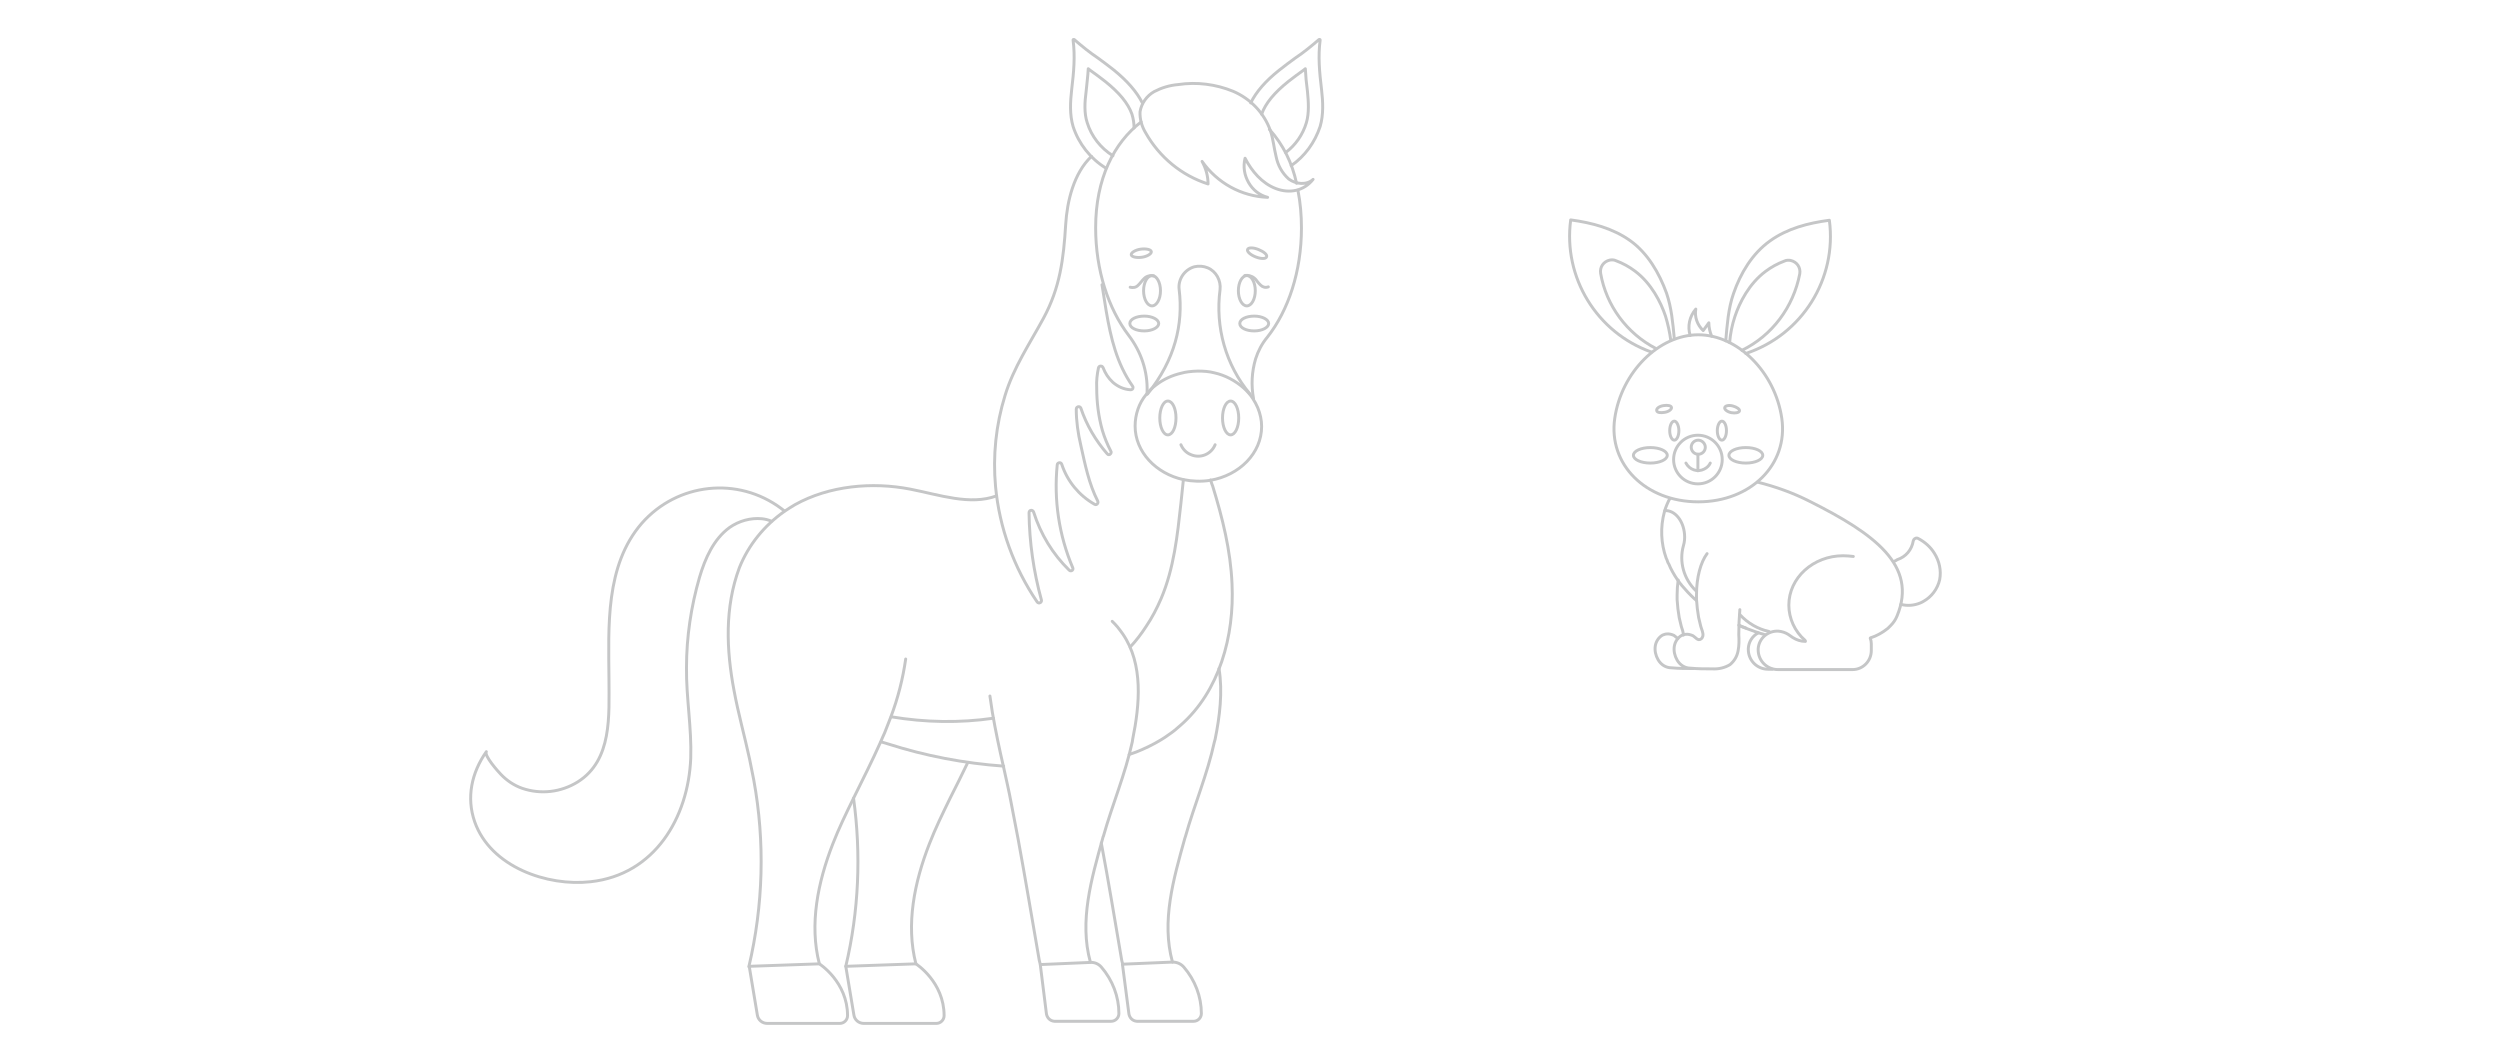 <?xml version="1.0" encoding="utf-8"?>
<!-- Generator: Adobe Illustrator 25.2.1, SVG Export Plug-In . SVG Version: 6.00 Build 0)  -->
<svg version="1.1" xmlns="http://www.w3.org/2000/svg" xmlns:xlink="http://www.w3.org/1999/xlink" x="0px" y="0px"
	 viewBox="0 0 709.4 300" style="enable-background:new 0 0 709.4 300;" xml:space="preserve">
<style type="text/css">
	.st0{fill:none;stroke:#C5C6C7;stroke-width:0.84;stroke-linecap:round;stroke-linejoin:round;}
	.st1{display:none;}
	.st2{display:inline;}
	.st3{fill:none;stroke:#C5C6C7;stroke-width:0.63;stroke-linecap:round;stroke-linejoin:round;}
	.st4{fill:none;stroke:#C5C6C6;stroke-width:0.84;stroke-linecap:round;stroke-linejoin:round;}
</style>
<g id="Ebene_1">
	<g id="Ebene_1_1_">
		<g id="horse">
			<path class="st0" d="M259.9,273.5c0,0,8,5.1,8,14.7c0,1.2-1,2.2-2.2,2.2h-20.6c-1.4,0-2.6-1-2.8-2.4l-2.3-13.8L259.9,273.5z"/>
			<path class="st0" d="M242.2,226.5c2.2,15.9,1.5,32.1-2.2,47.7"/>
			<path class="st0" d="M259.9,273.5c-2.9-11.2-0.4-23.2,3.8-34c1.7-4.4,3.8-8.7,5.9-13c1.7-3.4,3.4-6.7,5-10.1"/>
			<path class="st0" d="M335.9,274.4c3.2,3.7,5,8.4,5,13.2c0,1.2-1,2.2-2.2,2.2l0,0h-16.1c-1.3-0.1-2.2-1.1-2.3-2.4l-1.8-13.8
				l14.2-0.6C334,273,335.1,273.5,335.9,274.4z"/>
			<path class="st0" d="M312.5,239.2c2.1,11.1,3.9,22.2,5.8,33.3c0.1,0.4,0.2,0.8,0.3,1.2"/>
			<path class="st0" d="M332.7,273c-3.2-11.6,0.3-23.6,3.5-35.1c0.1-0.2,0.1-0.4,0.2-0.6c2.5-8.9,6.2-17.6,8.2-26.8l0.2-0.7
				c1.3-6.4,2.2-13.5,1.1-20.1"/>
			<path class="st0" d="M222.6,145l-0.9-0.7c-12.3-9.2-29.5-7.3-39.6,4.2c-10.4,12-9.4,29.3-9.3,44.2c0,10.3,1,23-8.9,29.2
				c-4.7,2.9-10.4,3.6-15.7,1.8c-2.3-0.8-4.4-2.2-6.1-4c-0.7-0.7-4.8-5.3-4.1-6.4c-4.2,6-5.7,13-3.3,19.9
				c4.5,12.8,20.6,18.4,32.9,17c18.2-2,27.7-18.2,28.4-35c0.3-8.6-1.3-17.2-1.2-25.8c0-8.7,1.3-17.3,3.7-25.6
				c1.6-5.4,4-10.8,8.5-14.1c2.7-1.9,6-2.8,9.2-2.5c0.9,0.1,1.8,0.3,2.7,0.7"/>
			<path class="st0" d="M320.4,214.1c0.7-0.2,1.3-0.5,2-0.7c2.5-1,4.8-2.1,7.1-3.5c0.7-0.4,1.4-0.9,2.1-1.4c1.2-0.8,2.3-1.7,3.4-2.7
				c11-9.6,15.3-25.3,14.6-40.1c-0.4-9.5-2.7-18.7-5.5-27.8l-0.2-0.5l-0.3-0.9l-0.1-0.3"/>
			<path class="st0" d="M250,210.5l2,0.6c10.6,3.4,21.6,5.5,32.8,6.3"/>
			<path class="st0" d="M281.9,203.8c-9.6,1.4-19.4,1.2-29-0.4"/>
			<path class="st0" d="M335.8,136.1c-0.2,2.2-0.5,4.5-0.7,6.7c-1,9.2-2,18.5-5.6,27c-1.2,2.8-2.6,5.5-4.3,8c-1.3,2-2.8,4-4.5,5.8"
				/>
			<path class="st0" d="M309.7,44.4c-5,4.7-6.9,12.7-7.3,19.3c-0.6,9.8-1.6,17.9-6.3,26.6c-3.9,7.2-8.5,14-10.9,21.9
				c-2.6,8.4-3.5,17.1-2.7,25.9c1.1,11.7,5.2,23,11.8,32.7c0.2,0.3,0.6,0.4,0.9,0.2s0.4-0.5,0.3-0.8c-2.2-8-3.4-16.3-3.5-24.7
				c0-0.4,0.3-0.7,0.6-0.7c0.3,0,0.6,0.2,0.7,0.5c2,6.3,5.4,11.9,10.1,16.5c0.3,0.3,0.7,0.2,0.9,0c0.2-0.2,0.2-0.5,0.1-0.7
				c-3.9-9.2-5.4-19.2-4.4-29.2c0-0.4,0.4-0.6,0.7-0.6c0.3,0,0.5,0.2,0.6,0.5c1.6,4.8,4.9,8.8,9.3,11.3c0.3,0.2,0.7,0.1,0.9-0.3
				c0.1-0.2,0.1-0.4,0-0.6c-2.5-4.9-3.6-10.4-4.8-15.8c-0.8-3.4-1.3-6.9-1.3-10.3c0-0.4,0.3-0.7,0.7-0.7c0.3,0,0.5,0.2,0.6,0.4
				c1.6,4.8,4.2,9.2,7.5,13c0.2,0.3,0.7,0.3,0.9,0c0.2-0.2,0.3-0.6,0.1-0.8c-1-1.9-1.8-3.9-2.4-5.9c-1.1-3.9-1.6-8-1.6-12.1
				c-0.1-1.9,0.1-3.7,0.5-5.6c0.1-0.4,0.4-0.6,0.8-0.5c0.2,0,0.4,0.2,0.5,0.4c0.6,1.6,1.5,3,2.8,4.2c1.4,1.2,3.1,2,5,2.1
				c0.4,0,0.7-0.2,0.7-0.6c0-0.2,0-0.3-0.1-0.4c-4.5-6.4-6.2-13.7-7.5-21.3c-0.4-2.4-0.8-4.9-1.2-7.5"/>
			<path class="st0" d="M324.1,29.1c-1.6-3.1-4.2-6.1-8-9.2c-1.5-1.2-3-2.3-4.5-3.4c-2.4-1.6-4.6-3.4-6.8-5.3c-0.1,0-0.2,0-0.2,0
				c-0.1,0-0.1,0.1-0.1,0.2c0.6,4.6,0.2,9-0.4,14c-0.4,3.5-0.6,7.1,0.4,10.5c1.6,4.9,4.9,9.1,9.3,11.8"/>
			<path class="st0" d="M321.8,36.3c0-1.3-0.2-2.6-0.6-3.9c-1.1-3.1-3.6-6.1-7.6-9.3c-1.4-1.1-2.9-2.2-4.3-3.2l-0.5-0.4
				c-0.1,2.1-0.4,4.2-0.6,6.4c-0.4,3-0.6,6.2,0.3,8.9c1.2,3.9,3.8,7.2,7.3,9.4"/>
			<path class="st0" d="M366.4,47c3.9-2.7,6.7-6.6,8.2-11.1c1-3.4,0.8-7.1,0.4-10.5c-0.6-5-1-9.4-0.4-14c0-0.1,0-0.2-0.1-0.2
				s-0.2,0-0.2,0c-2.2,1.9-4.4,3.7-6.8,5.3c-1.5,1.1-3,2.2-4.5,3.4c-3.9,3.1-6.5,6.1-8.1,9.3"/>
			<path class="st0" d="M364.8,43.3c2.8-2.1,4.9-5.1,5.9-8.5c0.8-2.7,0.6-5.9,0.3-8.9c-0.3-2.2-0.5-4.3-0.6-6.4l-0.5,0.4
				c-1.4,1-2.9,2.1-4.3,3.2c-4,3.2-6.5,6.2-7.6,9.3"/>
			<path class="st0" d="M367.9,52c-1.2-5.7-3.8-11-7.7-15.3"/>
			<path class="st0" d="M355.7,113.1c-0.7-3.8-0.5-7.6,0.6-11.3c0.7-2.2,1.8-4.3,3.3-6.1c6-7.6,9.7-18.7,9.7-31
				c0-3.6-0.3-7.2-1-10.7"/>
			<path class="st0" d="M323.8,34.6c-7.7,5.9-12.9,16.1-12.9,30c0,12.1,3.6,23,9.4,30.6c3.5,4.6,5.4,10.2,5.2,16c0,0.2,0,0.5,0,0.7"
				/>
			<path class="st0" d="M354.7,111.8c-6.9-8.2-9.9-19-8.5-29.6c0.3-2.6-1.1-5.2-3.5-6.2c-1.2-0.5-2.5-0.6-3.8-0.3
				c-2.8,0.8-4.7,3.6-4.3,6.5c1.2,9.8-1.2,19.9-8.9,29.5"/>
			<path class="st0" d="M322.1,120.9c0,7.3,5.9,13.5,13.7,15.2c2.5,0.5,5.1,0.6,7.6,0.2c8.3-1.4,14.6-7.7,14.6-15.3
				c0-1.8-0.4-3.6-1.1-5.3c-0.4-0.9-0.8-1.7-1.4-2.6c-0.7-1.1-1.6-2.1-2.6-3c-2.4-2.1-5.2-3.6-8.3-4.3c-1.5-0.4-3.1-0.5-4.7-0.5
				c-0.9,0-1.8,0.1-2.7,0.2c-0.7,0.1-1.3,0.2-2,0.4c-2.6,0.6-5,1.7-7.1,3.3c-1.1,0.8-2.1,1.8-2.9,2.8
				C323.2,114.4,322.1,117.6,322.1,120.9z"/>
			<ellipse class="st0" cx="349.2" cy="118.6" rx="2.3" ry="4.8"/>
			<path class="st0" d="M329.1,118.6c0,2.6,1,4.8,2.3,4.8s2.3-2.1,2.3-4.8s-1-4.8-2.3-4.8S329.1,116,329.1,118.6z"/>
			<path class="st0" d="M344.8,126.2c-1.1,2.7-4.2,4-6.9,2.8c-1.3-0.5-2.3-1.6-2.8-2.8"/>
			<path class="st0" d="M320.6,91.8c0,1.2,1.8,2.1,4.1,2.1s4.1-1,4.1-2.1s-1.8-2.1-4.1-2.1S320.6,90.6,320.6,91.8z"/>
			<path class="st0" d="M351.8,91.8c0,1.2,1.8,2.1,4.1,2.1s4.1-1,4.1-2.1s-1.8-2.1-4.1-2.1S351.8,90.6,351.8,91.8z"/>
			<path class="st0" d="M324.5,82.5c0,2.4,1.1,4.3,2.4,4.3s2.4-1.9,2.4-4.3s-1.1-4.3-2.4-4.3S324.5,80.1,324.5,82.5z"/>
			<path class="st0" d="M327.4,78.3c-1-0.2-2,0-2.7,0.7c-0.3,0.3-0.6,0.6-0.9,1s-0.6,0.7-0.9,1c-0.6,0.6-1.4,0.7-2.2,0.5"/>
			<path class="st0" d="M321,72.3c0.1,0.6,1.5,0.9,3,0.7s2.8-1,2.7-1.6s-1.5-0.9-3-0.7S320.9,71.7,321,72.3z"/>
			<ellipse class="st0" cx="353.8" cy="82.5" rx="2.4" ry="4.3"/>
			<path class="st0" d="M359.9,81.4c-0.8,0.3-1.6,0.1-2.2-0.5c-0.3-0.3-0.6-0.6-0.9-1s-0.5-0.7-0.9-1c-0.7-0.6-1.8-0.9-2.7-0.7"/>
			<path class="st0" d="M359.4,72.9c-0.2,0.6-1.6,0.6-3.1,0s-2.5-1.5-2.3-2.1s1.6-0.6,3.1,0S359.7,72.3,359.4,72.9z"/>
			<path class="st0" d="M232.5,273.5c0,0,8,5.1,8,14.7c0,1.2-1,2.2-2.2,2.2l0,0h-20.6c-1.4,0-2.6-1-2.8-2.4l-2.3-13.8L232.5,273.5z"
				/>
			<path class="st0" d="M282.8,140.7c-7.5,2.8-16.3-0.3-24.5-1.9c-10.8-2.1-23-1-32.7,4.4c-1,0.6-2,1.2-3,1.9
				c-5.7,4-10.2,9.5-12.8,16c-4.2,11.3-3.7,23.3-1.5,34.9c1.2,6.5,3,12.9,4.4,19.4c0.4,2,0.8,4,1.2,6c3.2,17.5,2.7,35.5-1.4,52.9"/>
			<path class="st0" d="M232.5,273.5c-2.9-11.2-0.4-23.2,3.8-34c1.7-4.4,3.8-8.7,5.9-13c2.6-5.3,5.3-10.6,7.7-16
				c0.4-0.9,0.7-1.7,1.1-2.5c0.6-1.5,1.2-3,1.8-4.6c2-5.3,3.4-10.8,4.2-16.4"/>
			<path class="st0" d="M312.5,274.4c3.2,3.7,5,8.4,5,13.2c0,1.2-1,2.2-2.2,2.2l0,0h-16.1c-1.3-0.1-2.2-1.1-2.3-2.4l-1.7-13.6
				c0-0.1,0-0.1,0.1-0.1l0,0l14-0.6C310.6,273,311.7,273.5,312.5,274.4z"/>
			<path class="st0" d="M280.9,197.5c0.2,1.6,0.5,3.1,0.7,4.7c0.9,5.2,2,10.4,3.2,15.6c0.7,3.3,1.5,6.6,2.1,9.9
				c0.7,3.5,1.3,6.9,2,10.4c2.1,11.4,4,22.9,6,34.4c0.1,0.4,0.2,0.8,0.3,1.2"/>
			<path class="st0" d="M309.4,273c-3.2-11.6,0.3-23.6,3.5-35.1c0-0.2,0.1-0.4,0.2-0.6c2.5-8.9,6.2-17.6,8.2-26.8l0.1-0.7
				c2-9.8,3.1-21.3-2.8-29.9c-0.5-0.7-1-1.4-1.5-2s-1-1.1-1.5-1.6"/>
			<path class="st0" d="M341.1,45.8c4.3,6.1,11.1,9.9,18.6,10.2c-2.3-0.6-4.2-2.1-5.4-4.2c-1.2-2.1-1.6-4.5-1-6.9
				c1.9,3.7,4.8,7.1,8.7,8.6s8,0.7,10.6-2.6c-1.8,1.7-4.9,1.4-6.9-0.1c-1.9-1.7-3.1-3.9-3.6-6.4c-0.6-2.4-0.8-4.9-1.6-7.3
				c-1.8-5.1-5.7-9.1-10.6-11.2c-4.9-2-10.3-2.7-15.6-1.9c-2.4,0.2-4.7,0.9-6.8,2c-2.1,1.2-3.6,3.3-4,5.7c-0.1,2.1,0.5,4.2,1.6,6
				c3.9,6.9,10.2,12.1,17.7,14.5C342.8,50,342.2,47.8,341.1,45.8z"/>
		</g>
	</g>
	<g id="Layer_1">
	</g>
	<g id="rabbit">
		<path class="st0" d="M476.1,181.2c-0.4-0.3-0.8-0.7-1.1-0.9c-0.7-0.3-1.4-0.5-2.1-0.4c-0.4,0-0.7,0.2-1.1,0.3
			c-1.1,0.6-1.9,1.8-2.1,3.1s0.1,2.7,0.8,3.9c0.8,1.4,2.2,2.3,3.8,2.3c2.1,0.2,4.1,0.2,6.2,0.2"/>
		<path class="st0" d="M476.2,164.6c-0.2,1.4-0.3,2.8-0.3,4.2c0,0.4,0,0.9,0,1.3v0.1c0.1,1.7,0.3,3.4,0.6,5.1
			c0.2,0.8,0.4,1.7,0.6,2.5c0.3,0.8,0.5,1.5,0.6,2.4"/>
		<path class="st0" d="M485.7,95.4c-0.5-1.2-0.8-2.5-0.8-3.8l-1.6,2.2c-1.7-1.6-2.5-3.9-2.1-6.1c-1.8,2.1-2.4,4.9-1.6,7.5"/>
		<path class="st0" d="M502.9,189.9h-1.2c-3.1,0-5.6-2.5-5.6-5.6l0,0l0,0c0-0.1,0-0.2,0-0.3c0.1-1.8,1.1-3.5,2.8-4.4"/>
		<path class="st0" d="M468.6,99.9c-15.5-5.5-25.1-21.2-22.9-37.5c6,0.8,12,2.4,16.9,5.9s8.2,9.1,10.3,14.9
			c1.4,4.1,1.8,8.5,2.2,12.9"/>
		<path class="st0" d="M469.9,98.9c-8.3-4.3-14.1-12.2-15.7-21.3c-0.3-1.8,0.8-3.4,2.6-3.8c0.6-0.1,1.2-0.1,1.8,0.2
			c1.9,0.7,3.7,1.7,5.3,2.9c4.7,3.5,7.4,8.9,8.7,12.8c0.7,2.3,1.2,4.6,1.5,6.9"/>
		<path class="st0" d="M489.7,96.7c0.4-4.5,0.7-9.1,2.2-13.4c2-5.8,5.3-11.3,10.3-14.9s10.9-5.1,16.9-5.9
			c2.2,16.6-7.7,32.5-23.7,37.8"/>
		<path class="st0" d="M494.3,99.4c8.6-4.2,14.6-12.3,16.4-21.7c0.3-1.8-0.8-3.4-2.6-3.8c-0.6-0.1-1.2-0.1-1.8,0.2
			c-1.9,0.7-3.7,1.7-5.3,2.9c-4.7,3.5-7.4,8.9-8.7,12.8c-0.8,2.4-1.3,4.9-1.5,7.4"/>
		<path class="st0" d="M537.3,159.4c0.2-0.1,0.5-0.3,0.8-0.4l0.1-0.1l0.2-0.1c2.4-0.8,4.1-2.8,4.5-5.3c0.1-0.5,0.6-0.9,1.1-0.8
			c0.1,0,0.2,0,0.3,0.1c1.9,1,3.5,2.4,4.6,4.2c1.4,2.2,2,4.9,1.5,7.5c-0.6,2.6-2.3,4.9-4.7,6.2c-0.2,0.1-0.5,0.3-0.8,0.4
			c-1.7,0.7-3.6,0.9-5.5,0.4"/>
		<path class="st0" d="M481.4,170.4c-0.2-0.2-0.4-0.3-0.6-0.5c-1.3-1.2-2.5-2.5-3.6-3.8c-0.1-0.2-0.2-0.3-0.4-0.5l0,0
			c-1.1-1.4-2-2.9-2.8-4.5c-0.1-0.2-0.2-0.5-0.3-0.7s-0.1-0.3-0.2-0.4s-0.2-0.4-0.3-0.6l0,0c-0.1-0.3-0.2-0.7-0.4-1
			c-1.5-4.2-1.7-8.8-0.5-13.2c0.2-0.7,0.4-1.3,0.7-2c0.1-0.3,0.3-0.6,0.4-0.9c0.1-0.2,0.2-0.5,0.4-0.7"/>
		<path class="st0" d="M495.4,178.2c-0.7-0.2-1.3-0.5-2-0.8"/>
		<path class="st0" d="M498.7,136.8c5.2,1.3,10.2,3.1,14.9,5.5c18.1,9.1,30.7,18.1,24.7,32.5c-0.4,1-1,1.9-1.8,2.7l0,0
			c-0.3,0.3-0.5,0.5-0.8,0.8c-1.5,1.2-3.1,2.1-4.9,2.7"/>
		<path class="st0" d="M500.8,180.1c-1.8-0.5-3.5-1.1-5.3-1.8c-0.6-0.2-1.2-0.5-1.8-0.7"/>
		<path class="st0" d="M472.4,144.9c2.8-0.2,5.3,2.8,5.6,6.7c0.1,1.1,0,2.2-0.3,3.2c-1.3,4.6,0.1,9.5,3.5,12.8l0.1,0.1"/>
		<path class="st0" d="M505.6,118.7c1.9,13.1-8.8,23.7-23.7,23.7s-25.6-10.6-23.7-23.7S470.7,95,481.9,95S503.7,105.6,505.6,118.7z"
			/>
		<path class="st0" d="M476.4,122.2c0,1.5-0.6,2.7-1.3,2.7s-1.3-1.2-1.3-2.7s0.6-2.7,1.3-2.7S476.4,120.8,476.4,122.2z"/>
		<path class="st0" d="M474.3,115.6c0.1,0.5-0.7,1.2-1.9,1.4s-2.2,0.1-2.3-0.5s0.7-1.2,1.9-1.4S474.2,115.1,474.3,115.6z"/>
		<ellipse class="st0" cx="468.3" cy="129.2" rx="4.8" ry="2.2"/>
		<path class="st0" d="M487.3,122.2c0,1.5,0.6,2.7,1.3,2.7s1.3-1.2,1.3-2.7s-0.6-2.7-1.3-2.7S487.3,120.8,487.3,122.2z"/>
		<path class="st0" d="M489.4,115.7c-0.1,0.5,0.8,1.2,1.9,1.4s2.2,0,2.3-0.5s-0.8-1.1-1.9-1.4S489.5,115.1,489.4,115.7z"/>
		<ellipse class="st0" cx="495.4" cy="129.2" rx="4.8" ry="2.2"/>
		<circle class="st0" cx="481.8" cy="130.4" r="6.9"/>
		<path class="st0" d="M478.4,131.4c1,1.9,3.3,2.7,5.2,1.7c0.8-0.4,1.4-1,1.7-1.7"/>
		<path class="st0" d="M483.9,126.9c0,1.1-0.9,2-2,2s-2-0.9-2-2s0.9-2,2-2S483.9,125.9,483.9,126.9z"/>
		<line class="st0" x1="481.8" y1="128.9" x2="481.8" y2="133.6"/>
		<path class="st0" d="M512.2,181.7c-2.9-2.5-4.6-6.2-4.6-10c0-7.7,6.9-14,15.4-14c1,0,1.9,0.1,2.9,0.2"/>
		<path class="st0" d="M530.7,181.1c0.2,0.5,0.3,1,0.3,1.6v1.9c0,3-2.4,5.4-5.3,5.4h-0.1h-21.1c-3.1,0-5.6-2.5-5.6-5.6l0,0l0,0
			c0-0.1,0-0.2,0-0.3c0.2-3,2.8-5.2,5.8-5c1,0.1,1.9,0.4,2.7,0.9l1.3,0.9c1.1,0.7,2.3,1.1,3.6,1.1"/>
		<path class="st0" d="M484.4,157.1c-1.8,2.4-3,6.7-3,11.6c0,0.4,0,0.9,0,1.3v0.1c0.1,1.7,0.3,3.4,0.6,5.1c0.2,0.8,0.4,1.7,0.6,2.5
			s0.8,1.9,0.6,2.8c-0.1,0.3-0.2,0.6-0.5,0.8c-0.9,0.7-1.6-0.5-2.3-0.9c-0.7-0.3-1.4-0.5-2.1-0.4c-0.4,0-0.8,0.2-1.1,0.3
			c-1.1,0.6-1.9,1.8-2.1,3.1s0.1,2.7,0.8,3.9c0.8,1.4,2.2,2.3,3.8,2.3c2.1,0.2,4.1,0.2,6.2,0.2c1.8,0.1,3.5-0.3,5-1.2
			c1.2-1,2-2.3,2.3-3.9c0.3-1.5,0.3-3.1,0.2-4.6c0-2.4,0.1-4.7,0.3-7.1"/>
		<path class="st0" d="M493.7,174.4c2.2,2.4,5.1,4.1,8.3,4.8"/>
	</g>
</g>
<g id="Ebene_2" class="st1">
	<g id="cat" class="st2">
		<path class="st0" d="M579.7,115.8l-1-0.3h-0.1c-2.3-0.7-4.5-1.6-6.6-2.8c-0.7-0.4-1.4-0.9-2.1-1.3c-0.3-0.2-0.7-0.5-1-0.7
			s-0.6-0.5-0.9-0.8c-0.6-0.5-1.2-1.1-1.7-1.7s-1-1.2-1.5-1.9c-0.9-1.3-1.6-2.7-2.1-4.2c-0.2-0.7-0.4-1.5-0.6-2.2
			c0-0.4-0.1-0.8-0.2-1.1s0.1-0.8,0.1-1.2c-0.1-3.2,0.6-6.7,1.2-10.5c0.3-2,0.6-4,0.7-6c0-0.5,0.1-1,0-1.6s0-1.1,0-1.6
			c0-0.3,0-0.5,0-0.8l-0.1-0.8c0-0.5-0.2-1.1-0.2-1.6c-0.8-4.2-2.6-8.2-5.2-11.6c-0.7-0.8-1.4-1.7-2.1-2.4c-0.8-0.8-1.6-1.5-2.4-2.2
			c-1.7-1.3-3.5-2.4-5.5-3.3c-1.9-0.9-3.9-1.5-5.9-1.9l0,0h-0.2c-2.1-0.4-4.2-0.6-6.4-0.5c-1.7,0.1-2.9,1.5-2.9,3.1s1.5,2.9,3.1,2.9
			l0,0c1.6,0,3.3,0.1,4.9,0.4l0.2,0.1"/>
		<path class="st0" d="M541.2,59.3c1.5,0.3,3,0.9,4.4,1.5c1.5,0.7,2.9,1.6,4.1,2.6c0.6,0.5,1.2,1.1,1.8,1.6c0.6,0.6,1.1,1.2,1.6,1.9
			c3,3.9,4.4,8.8,4,13.8c-0.1,1.8-0.4,3.5-0.7,5.2c-0.3,1.8-0.7,3.7-1,5.7c-0.3,2.1-0.5,4.1-0.5,6.2c0,0.5,0,1.1,0.1,1.6
			s0.1,1.1,0.2,1.7c0.2,1.1,0.5,2.2,0.8,3.3c0.7,2.1,1.7,4.1,2.9,6c0.6,0.9,1.3,1.8,2,2.6c0.7,0.8,1.5,1.6,2.2,2.3
			c0.4,0.4,0.8,0.7,1.2,1.1s0.8,0.7,1.3,1c0.9,0.6,1.7,1.2,2.7,1.8c0.4,0.2,0.8,0.5,1.2,0.7c0.7,0.4,1.3,0.7,2,1
			c2.1,1,4.3,1.8,6.5,2.5"/>
		<path class="st0" d="M541.2,59.1c0.9-1.3,1.3-2.8,1.3-4.4c0-0.4,0-0.9-0.1-1.3"/>
		<path class="st0" d="M635.8,157.9c0.7-3.4,2.2-6.7,3.1-10.1c1-3.7,1-7.7,0.1-11.4c0-0.2-0.1-0.4-0.1-0.5"/>
		<path class="st0" d="M637.7,166.5h1.4c2.4,0,4.3-1.8,4.5-4.1c0.1-2.4-1.7-4.4-4.1-4.6c-0.1,0-0.1,0-0.2,0c-0.4,0-0.8,0.1-1.2,0.2"
			/>
		<path class="st0" d="M600.2,166.5h7.8c2.4,0,4.3-1.8,4.5-4.1c0.1-2.4-1.7-4.4-4.1-4.6c-1.2-0.1-2.4,0.4-3.3,1.3
			c-0.1,0.1-0.3,0.1-0.4,0c-0.1-0.1-0.1-0.1-0.1-0.2c0.5-3.8,2.2-7.4,3.2-11.1c0.5-1.9,0.8-3.8,0.8-5.7"/>
		<path class="st0" d="M636.8,137.6l0.7-0.5c2.9-2.3,5.1-5.4,6.4-8.9c0.5-1.2,0.8-2.5,1.1-3.8c0.7-3.6,0.6-7.3-0.3-10.8
			c-0.3-1.1-0.6-2.1-1-3.1"/>
		<path class="st0" d="M600.4,140.8l0.8,0.2c3.1,0.7,6.3,1.1,9.5,1.3c2.5,0.2,5.2,0.2,7.8,0.2"/>
		<path class="st0" d="M626.5,110.6c-1.2,2.8-1,6.3,1.3,8.4c2.1,1.9,5.2,2.3,7.1,4.3c1.4,1.5,2.1,3.8,4,4.5c1.4,0.5,3,0.1,4.2-0.9
			c0.8-0.7,1.4-1.6,1.9-2.6"/>
		<path class="st0" d="M617.6,107.3c-0.1,0.2-0.2,0.5-0.2,0.7s-0.2,0.6-0.4,0.9c-0.4,0.8-0.8,1.6-1.4,2.3c-1,1.4-2.5,2.4-4.1,2.9
			c-2.7,0.6-5.4,0.6-8.1-0.1c-5-1.2-9.4-4.8-14.8-4.5c-2.7,0.2-5.2,1.4-6.9,3.4c-1.4,1.6-2.5,3.5-3,5.6l-0.2,0.9
			c-0.8,4.5-0.8,9.1,0.1,13.6c1,4.7,3.2,9.1,4.8,13.7c1.5,4.2,2,8.9,2.4,13.3c0.1,1.7,0.7,3.3,1.8,4.6c1.1,1.2,2.7,1.9,4.4,1.9h7.8
			c2.4,0,4.3-1.8,4.5-4.1c0.1-2.4-1.7-4.4-4.1-4.6c-1.2-0.1-2.4,0.4-3.3,1.3c-0.1,0.1-0.3,0.1-0.4,0c-0.1-0.1-0.1-0.1-0.1-0.2
			c0.5-3.8,2.3-7.4,3.2-11.1c1-3.7,1-7.7,0.1-11.4c-1.1-4.6-4.3-8.4-8.6-10.3"/>
		<path class="st0" d="M616.6,137.5c1.1,3.1,2.4,6.2,3.6,9.3c0.9,2.6,1.5,5.3,1.8,8c0.2,1.8,0.4,3.6,0.6,5.3
			c0.1,1.7,0.7,3.3,1.8,4.6c1.1,1.2,2.7,1.9,4.4,1.9h7.8c2.4,0,4.3-1.8,4.5-4.1c0.1-2.4-1.7-4.4-4.1-4.6c-1.2-0.1-2.4,0.4-3.3,1.3
			c-0.1,0.1-0.3,0.1-0.4,0c-0.1-0.1-0.1-0.1-0.1-0.2c0.2-1.4,0.5-2.8,1-4.2c0.7-2.3,1.6-4.6,2.2-6.9c1-3.7,1-7.7,0.2-11.4
			c-0.9-3.8-3.2-7-6.4-9.1"/>
		<path class="st0" d="M614.3,74.3c-0.3-0.6-0.6-1.1-0.9-1.7c-0.8-2.1-1-4.4-0.7-6.7c0.3-2.2,0.9-4.5,1.6-6.6
			c4.1,1.1,7.7,3.6,10.2,7"/>
		<path class="st0" d="M622.6,67.3c-1.8-2.3-4.1-4.1-6.8-5.3c-0.4,1.3-0.7,2.7-0.9,4.1c-0.3,1.9-0.1,3.8,0.5,5.6
			c0.1,0.3,0.2,0.5,0.4,0.8"/>
		<path class="st0" d="M654.8,74.3c0.3-0.5,0.6-1.1,0.9-1.7c0.8-2.1,1-4.4,0.7-6.7c-0.3-2.2-0.8-4.5-1.5-6.6
			c-4.2,1.1-7.8,3.5-10.4,7"/>
		<path class="st0" d="M646.4,67.3c1.8-2.3,4.2-4.2,7-5.3c0.4,1.3,0.6,2.7,0.8,4.1c0.3,1.9,0.1,3.8-0.6,5.6
			c-0.1,0.3-0.2,0.5-0.4,0.8"/>
		<path class="st0" d="M614.5,105.2c4.8,3.9,11.9,6.2,20.1,6.2c17.5,0,29.5-10.6,26.8-23.7S646.7,64,634.6,64
			c-4.6,0.1-9,1.4-12.9,3.9c-7.1,4.5-12.2,11.6-13.9,19.8C606.3,94.6,609,100.9,614.5,105.2z"/>
		<path class="st0" d="M614.5,105.2c1.5-0.2,3-0.4,4.5-0.8c2.9-0.5,5.6-1.6,7.9-3.4c6.9-5.6,5.1-15.6,2-22.7
			c-1.7-3.9-3.8-7.7-7.2-10.4l0,0"/>
		<path class="st0" d="M624.5,92.4c0,1.5,0.7,2.7,1.5,2.7s1.5-1.2,1.5-2.7s-0.7-2.7-1.5-2.7S624.5,90.9,624.5,92.4z"/>
		<path class="st0" d="M622.3,86.8c0.1,0.5,1.3,0.8,2.7,0.6s2.5-0.7,2.4-1.2s-1.3-0.8-2.7-0.6S622.3,86.3,622.3,86.8z"/>
		<path class="st0" d="M647.4,92.4c0,1.5-0.7,2.7-1.5,2.7s-1.5-1.2-1.5-2.7s0.7-2.7,1.5-2.7S647.4,90.9,647.4,92.4z"/>
		<path class="st0" d="M651,87.6c-0.2,0.5-1.1,0.6-2.2,0.3s-1.8-0.9-1.6-1.4s1.1-0.6,2.2-0.3S651.1,87.1,651,87.6z"/>
		<path class="st0" d="M641.3,99.1c-0.6,0.7-1.4,1-2.3,1c-0.9,0-1.7-0.3-2.3-1"/>
		<path class="st0" d="M636.3,99.1c-0.6,0.7-1.4,1-2.3,1l0,0c-0.9,0-1.7-0.3-2.3-1"/>
		<path class="st0" d="M634.1,93.4c-0.1,1.3,0.8,2.5,2.2,2.7s2.5-0.8,2.7-2.2c0.1-1.3-0.8-2.5-2.2-2.7c-0.1,0-0.2,0-0.3,0
			c-1.2-0.1-2.3,0.7-2.4,1.9C634.1,93.2,634.1,93.3,634.1,93.4z"/>
		<ellipse class="st0" cx="621" cy="97.7" rx="3.9" ry="2.1"/>
		<ellipse class="st0" cx="649.1" cy="98.2" rx="3.9" ry="2.1"/>
		<path class="st3" d="M621,96.7c-2.3-1.3-4.8-2.2-7.3-2.8"/>
		<path class="st3" d="M620.6,97.5c-2.7-0.5-5.4-0.8-8.2-0.9l0,0"/>
		<line class="st3" x1="620.7" y1="98.4" x2="613.7" y2="99.5"/>
		<path class="st3" d="M656.7,94.3c-2.6,0.6-5,1.5-7.3,2.8"/>
		<path class="st3" d="M658.1,97c-2.7,0.1-5.5,0.4-8.2,0.9"/>
		<line class="st3" x1="656.8" y1="99.9" x2="649.8" y2="98.8"/>
		<line class="st0" x1="636.5" y1="95.6" x2="636.5" y2="99.1"/>
		<path class="st0" d="M581.7,113c0.8,0.8,1.6,1.5,2.5,2.2c1.5,1.2,3.2,2.2,5,3c2.9,1.2,6.1,1.1,9.2,1.1l12-0.1
			c1.6,0.1,3.2-0.2,4.7-0.9c3.8-2.2,2.8-4.8,0.5-7"/>
		<path class="st0" d="M634.2,154.7c-3.9,1.3-8.2,1.3-12.2,0.1"/>
	</g>
	<g id="pig" class="st2">
		<path class="st4" d="M42.5,138.1c-1.4-4.7-1.3-12-0.4-19.3c0.2-1.5,0.5-3,0.9-4.4"/>
		<path class="st4" d="M55.1,137.8c-0.8,0.9-1.6,1.8-2.5,2.6"/>
		<path class="st4" d="M47.4,138.4c-1.9-0.4-6.2-1.8-7.1,2.7s0,8.4,1.9,8.8c1.1,0.2,2.4-0.9,3.5-2.7c0.2,2.1,1,3.6,2.1,3.8
			c1.9,0.4,4.2-2.9,5.1-7.4S50.4,139.1,47.4,138.4z"/>
		<path class="st4" d="M97.1,135.9c-0.8,1.2-1.7,2.3-2.9,3.2"/>
		<path class="st4" d="M86,137.6c-2.9-3.1-5.2-8.5-6.8-14.4"/>
		<path class="st4" d="M89.6,137.9c-1.9-0.3-6.2-1.5-7,3s0.3,8.4,2.2,8.7c1.2,0.2,2.4-1,3.3-2.9c0.3,2.1,1.1,3.5,2.3,3.7
			c1.9,0.3,4.1-3.1,4.8-7.6S92.6,138.5,89.6,137.9z"/>
		<path class="st4" d="M121.1,86.9c0.5-0.2,1.1-0.5,1.6-0.8l0.3-0.2h0.1c1.2-0.7,2.3-1.5,3.4-2.4s2.1-1.9,3-3
			c0.5-0.6,0.9-1.1,1.3-1.8c0.4-0.6,0.8-1.3,1.1-1.9c0.6-1.3,1-2.8,1.1-4.3c0.4-0.3,0.8-0.6,1.2-0.9c1-0.8,2.1-1.7,3-2.6
			c1-0.9,1.8-1.9,2.6-3s1.4-2.2,2-3.4c0.1-0.2,0-0.5-0.2-0.6s-0.5,0-0.6,0.2c-0.6,1.1-1.3,2.1-2.1,3.1c-0.8,0.9-1.7,1.8-2.7,2.6
			c-1,0.8-2,1.6-3,2.3l-0.3,0.2c-0.1-1-0.5-1.9-1-2.8c-0.2-0.4-0.5-0.7-0.7-1c-0.3-0.3-0.6-0.6-0.9-0.9c-0.6-0.5-1.4-0.9-2.2-1.2
			c-0.8-0.3-1.6-0.4-2.4-0.4c-0.9,0-1.7,0.2-2.5,0.6s-1.5,1-2,1.7s-0.8,1.6-0.8,2.4c-0.1,2,1,3.8,2.7,4.7c1.1,0.7,2.3,1,3.6,1.1
			c0.6,0,1.3-0.1,1.9-0.2c-0.1,0.1-0.1,0.3-0.2,0.4c-0.3,0.5-0.6,0.9-0.9,1.4s-0.7,0.9-1.1,1.3c-0.8,0.8-1.7,1.6-2.6,2.3
			c-0.9,0.7-1.9,1.3-2.9,1.9l-0.5,0.2h-0.1c-0.4,0.2-0.8,0.4-1.2,0.5 M129.2,72.1c0,0.1,0,0.2,0,0.3c-1.5,0.6-3.3,0.4-4.7-0.4
			c-1.4-0.8-2.4-2.4-1.2-3.9c0.2-0.3,0.6-0.5,0.9-0.7c1.6-0.5,3.3,0.1,4.2,1.4C129.1,69.8,129.3,71,129.2,72.1L129.2,72.1z"/>
		<path class="st4" d="M49.8,118.8c-0.3-0.1-0.6-0.2-0.9-0.4l-0.2-0.1c-1.7-0.8-3.3-1.7-4.8-2.9c-0.4-0.3-0.7-0.6-1-0.9
			c-2.3-2.3-4.1-5.2-5.1-8.3c-1.2-3.5-1.7-7.3-1.5-11c0.1-2.9,0.8-5.7,1.9-8.4l0.3-0.6c0.4-0.8,0.8-1.6,1.3-2.3"/>
		<path class="st4" d="M90.1,122.5l-0.9,0.1H89c-0.7,0.1-1.3,0.1-2,0.2c-2.6,0.2-5.3,0.4-7.9,0.4s-4.9-0.1-7.4-0.2"/>
		<path class="st4" d="M87.3,74.7c1.7,0.9,3.5,1.3,5.3,1.3c3.9,0.3,7.7-0.8,11.6-0.9c1,0,1.9,0,2.9,0.2c2.5,0.3,4.9,1.2,7,2.6
			c1.9,1.2,3.6,2.8,4.9,4.7l0,0c0.9,1.3,1.6,2.8,2.1,4.3c0.4,1.1,0.7,2.3,0.9,3.4c0.2,1.2,0.4,2.5,0.4,3.7c0.1,2.7-0.2,5.4-0.8,8
			c-1.1,4.9-3.7,9.3-7.4,12.6"/>
		<path class="st4" d="M122.4,94c-0.8,0.3-1.7,0.4-2.6,0.4c-2.4-0.2-4.6-1.6-5.9-3.7c-1-1.6-1.5-3.5-3-4.5c-1.1-0.7-2.4-0.7-3.6-1.3
			c-1.7-0.9-2.7-2.7-2.7-4.6c0.1-1.9,0.9-3.7,2.3-5l0.1-0.1"/>
		<path class="st4" d="M93.1,83c1.5,0.4,3.1,0.2,4.5-0.5c0.3-0.2,0.6-0.4,0.8-0.7c0.2-0.3,0.2-0.7,0-1c-0.3-0.3-0.6-0.5-1-0.5
			c-1.5-0.2-3.6-0.4-5,0.3S91.7,82.7,93.1,83z"/>
		<path class="st4" d="M74.1,89.8c-2.8,2-4.7,5-2.4,8.1c1.5,2.1,4.4,2.1,6.6,1.2c3.2-1.3,5.8-2.3,9.3-2.3c2.5,0,5.2,0.4,7.4-0.7
			c1.6-0.9,3.3-2.9,2.6-4.9c-0.6-1.7-2.7-2.5-4.3-3C87.1,86.4,79.4,85.9,74.1,89.8z"/>
		<path class="st4" d="M72.3,117.5c0,1.4-0.1,2.8-0.3,4.1c-1,6.8-3.1,13.3-5.5,17.4"/>
		<path class="st4" d="M56.2,139.8c-2.7-4.1-4.7-11.1-6.1-18.3s0.1-13.5,3.4-17.2"/>
		<path class="st4" d="M85.1,39.1c0.7-0.4,1.4-0.8,2-1.3c2.1-1.8,3.7-4,4.8-6.5c1.1-2.5,2-5.1,2.6-7.8c0.8-3.2,1.9-6.4,3.2-9.5
			c0.9-2.1-0.1-2.1-1.9-1.9c-1.2,0.1-2.4,0.5-3.7,0.6c-2.1,0.3-4.2,0.6-6.2,1c-2.8,0.4-5.6,1.2-8.2,2.4s-4.8,3.2-6.3,5.7
			c-0.3,0.6-0.5,1.2-0.7,1.8"/>
		<path class="st4" d="M30.3,39.1c-0.7-0.4-1.4-0.8-2-1.3c-2.1-1.8-3.7-4-4.8-6.5c-1.1-2.5-2-5.1-2.6-7.8C20,20.2,19,17.1,17.7,14
			c-0.9-2.1,0.1-2.1,1.9-1.9c1.2,0.1,2.4,0.5,3.7,0.6c2.1,0.3,4.2,0.6,6.2,1c2.8,0.4,5.6,1.2,8.2,2.4c2.6,1.2,4.8,3.2,6.3,5.7
			c0.3,0.6,0.5,1.2,0.7,1.8"/>
		<path class="st4" d="M73.8,25.7c0.1-0.8,0.3-1.6,0.7-2.3c1.1-1.8,2.7-3.3,4.7-4.1c2.4-1,4.8-1.7,7.4-2.1c2-0.4,4-0.7,6-0.9
			l0.6-0.1c-0.8,2.2-1.4,4.3-2,6.5c-0.6,2.5-1.4,4.9-2.4,7.2c-0.9,2-2.2,3.8-3.8,5.2c-0.5,0.4-1.1,0.8-1.6,1.1"/>
		<path class="st4" d="M32.1,36.1c-0.6-0.3-1.1-0.6-1.6-1c-1.7-1.4-3-3.2-3.8-5.2c-1-2.3-1.8-4.7-2.4-7.2c-0.5-2.2-1.2-4.3-2-6.5
			l0.6,0.1c2,0.3,4,0.6,6,0.9c2.5,0.4,5,1.1,7.4,2.1c2,0.9,3.6,2.3,4.7,4.1c0.4,0.7,0.6,1.5,0.6,2.3"/>
		<path class="st4" d="M87.3,74.7c-0.4,0.6-0.9,1.3-1.4,1.8c-5.7,6.8-15.7,10.3-28.2,10.1c-6.1,0.2-12.1-0.7-17.8-2.8
			C28.1,79.2,22,69,25,54.1c2.8-13.9,10-24.4,18.6-29.8l0,0c4.2-2.8,9.1-4.2,14.1-4.2c13.9-0.4,28.4,12.8,32.7,34
			C92.1,62.5,90.8,69.4,87.3,74.7z"/>
		<ellipse class="st4" cx="57.3" cy="61.7" rx="11.4" ry="7.3"/>
		<path class="st4" d="M54.4,61.7c0,1.2-0.6,2.1-1.3,2.1s-1.2-0.9-1.2-2.1s0.6-2.1,1.2-2.1S54.4,60.5,54.4,61.7z"/>
		<path class="st4" d="M62.8,61.7c0,1.2-0.6,2.1-1.3,2.1s-1.3-0.9-1.3-2.1s0.6-2.1,1.3-2.1S62.8,60.5,62.8,61.7z"/>
		<ellipse class="st4" cx="43.9" cy="56.4" rx="1.5" ry="3.2"/>
		<path class="st4" d="M45.3,49c0.1,0.6-1.2,1.4-3.1,1.8s-3.4,0.3-3.5-0.3s1.2-1.4,3.1-1.8S45.2,48.4,45.3,49z"/>
		<ellipse class="st4" cx="37.9" cy="65.5" rx="6" ry="3.9"/>
		<ellipse class="st4" cx="70.8" cy="56.4" rx="1.5" ry="3.2"/>
		<path class="st4" d="M69.4,48.9c-0.1,0.6,1.2,1.4,3,1.8s3.4,0.4,3.5-0.2s-1.2-1.4-3-1.8S69.5,48.3,69.4,48.9z"/>
		<ellipse class="st4" cx="76.8" cy="65.5" rx="6" ry="3.9"/>
		<path class="st4" d="M55,71.3c0.2,1.2,1.2,2,2.4,2l0,0c1.2,0,2.2-0.8,2.4-2"/>
		<path class="st4" d="M112.9,110.5c1,2.7,1.4,5.5,1.2,8.3c-0.5,8-3,15.9-6.3,19.4"/>
		<path class="st4" d="M99.5,138.5c-3.8-3-7.2-9.4-9.6-16.2c-2-5.7-1.4-11.1,1.1-14.9"/>
		<path class="st4" d="M103.6,138c-2,0-6.4-0.4-6.4,4.1s1.7,8.2,3.7,8.2c1.2,0,2.2-1.4,2.8-3.4c0.7,2,1.7,3.3,2.9,3.3
			c2,0,3.5-3.7,3.4-8.3S106.7,138.1,103.6,138z"/>
		<path class="st4" d="M60.9,138.6c-2,0.2-6.4,0.1-6,4.7s2.4,8,4.4,7.8c1.2-0.1,2.1-1.5,2.5-3.6c0.9,2,2,3.1,3.2,3
			c2-0.2,3.2-4,2.7-8.6S64.1,138.4,60.9,138.6z"/>
	</g>
</g>
</svg>
